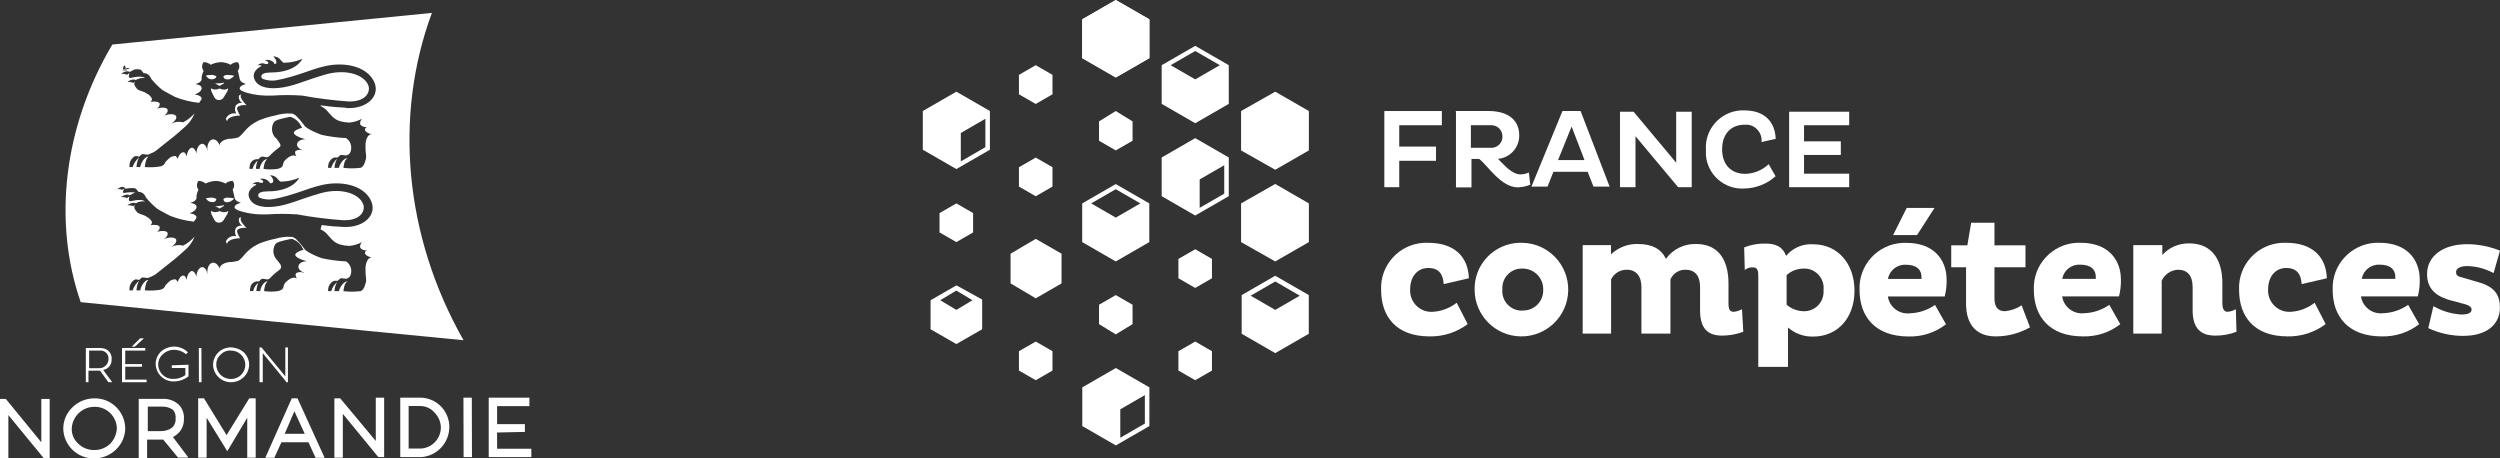 <?xml version="1.0" encoding="UTF-8"?><svg id="Calque_2" xmlns="http://www.w3.org/2000/svg" viewBox="0 0 286.87 52.6"><rect x="0" y="0" width="286.87" height="52.6" fill="#333333" stroke="none"/><defs><style>.cls-1{fill:#fff;}</style></defs><g id="exports"><g id="logo-partenaires"><g id="e414c271-f5a5-4ed9-af0b-f5e8096d0816"><g id="accbce87-867c-4996-a16b-0c5fa5b7d5ed"><g id="fc0dff36-b074-4435-b941-ca06ba8843a7"><path class="cls-1" d="m168.41,37.19c-1.26.95-2.8,1.44-4.37,1.41-3.85,0-5.56-2.3-5.56-5.33-.13-2.86,2.09-5.28,4.95-5.41.15,0,.3,0,.45,0,3.04,0,4.59,1.63,4.67,4.07l-2.89.67c-.07-1.11-.52-1.85-1.78-1.85s-2.07,1.04-2.07,2.44c-.08,1.35.94,2.51,2.29,2.59.1,0,.2,0,.31,0,1-.06,1.95-.42,2.74-1.04l1.26,2.44Z"/><path class="cls-1" d="m174.71,35.63c1.27.04,2.33-.95,2.37-2.22,0-.05,0-.1,0-.15.05-1.3-.97-2.39-2.27-2.44-.04,0-.07,0-.11,0-1.23-.05-2.26.91-2.31,2.14,0,.1,0,.21,0,.31-.08,1.22.84,2.28,2.07,2.37.08,0,.15,0,.23,0m0-7.78c2.97.06,5.32,2.52,5.26,5.48-.06,2.97-2.52,5.32-5.48,5.26-2.91-.06-5.24-2.42-5.26-5.33-.08-2.91,2.22-5.33,5.14-5.41.12,0,.23,0,.35,0"/><path class="cls-1" d="m184.86,28.15v1.04c.83-.8,1.96-1.23,3.11-1.19,1.63,0,2.67.59,3.19,1.7.8-1.11,2.11-1.75,3.48-1.7,2.67,0,3.7,2,3.7,4.52v2.3c0,.52.07.96.59.96.34-.03.67-.13.96-.3l.15,2.59c-.78.29-1.61.44-2.44.44-1.63,0-2.52-.81-2.52-2.89v-2.67c0-1.33-.59-2-1.7-2-.74,0-1.41.43-1.7,1.11v6.22h-3.33v-5.33c0-1.26-.59-2-1.7-2-.76,0-1.45.43-1.78,1.11v6.22h-3.26v-10.15h3.26Z"/><path class="cls-1" d="m205.01,31.56v3.41c.54.46,1.22.72,1.93.74,1.23.05,2.26-.91,2.31-2.14,0-.1,0-.21,0-.31.12-1.22-.77-2.31-1.99-2.44-.1-.01-.21-.01-.31,0-.71,0-1.4.26-1.93.74m-3.26,10.45v-10.37c0-.52-.07-.96-.59-.96-.35-.03-.69.08-.96.3l-.07-2.59c.78-.31,1.61-.46,2.44-.44,1.19,0,2,.37,2.37,1.41.77-.92,1.92-1.41,3.11-1.33,2.82,0,4.74,2.22,4.74,5.33s-1.93,5.26-4.74,5.26c-1.06.03-2.09-.34-2.89-1.04v4.52h-3.41v-.07Z"/><path class="cls-1" d="m219.97,26.97h-2.74l1.56-3.11h3.19l-2,3.11Zm.52,4.82c0-.81-.52-1.41-1.78-1.41-1.01-.06-1.9.64-2.07,1.63h3.85v-.22Zm2.82,5.41c-1.22.96-2.74,1.45-4.3,1.41-3.85,0-5.63-2.3-5.63-5.33-.13-2.86,2.09-5.28,4.95-5.41.15,0,.3,0,.45,0,3.11,0,4.59,1.93,4.59,4.22.02.65-.06,1.3-.22,1.93h-6.52c.18,1.22,1.3,2.07,2.52,1.93,1.04-.03,2.04-.37,2.89-.96l1.26,2.22Z"/><path class="cls-1" d="m228.86,25.56v2.59h3.56v2.52h-3.56v3.56c0,1.04.44,1.48,1.19,1.48.69-.06,1.35-.29,1.93-.67l.96,2.52c-1.2.68-2.55,1.04-3.93,1.04-2.15,0-3.41-1.26-3.41-3.78v-4.15h-1.7v-2.52h1.85l.44-2.59h2.67Z"/><path class="cls-1" d="m240.49,31.78c0-.81-.52-1.41-1.78-1.41-1.01-.06-1.9.64-2.07,1.63h3.85v-.22Zm2.82,5.41c-1.22.96-2.74,1.45-4.3,1.41-3.85,0-5.63-2.3-5.63-5.33-.13-2.86,2.09-5.28,4.95-5.41.15,0,.3,0,.45,0,3.11,0,4.59,1.93,4.59,4.22.02.65-.06,1.3-.22,1.93h-6.52c.18,1.22,1.3,2.07,2.52,1.93,1.04-.03,2.04-.37,2.89-.96l1.26,2.22Z"/><path class="cls-1" d="m248.12,28.15v1.11c.79-.88,1.93-1.36,3.11-1.33,2.67,0,3.78,2,3.78,4.52v2.37c0,.52.15.96.59.96.34-.03.67-.13.96-.3l.07,2.59c-.78.3-1.61.45-2.44.44-1.63,0-2.59-.81-2.59-2.89v-2.67c0-1.33-.59-2-1.7-2-.8.05-1.51.53-1.85,1.26v6.07h-3.26v-10.15h3.33Z"/><path class="cls-1" d="m266.86,37.19c-1.26.95-2.8,1.44-4.37,1.41-3.85,0-5.56-2.3-5.56-5.33-.13-2.86,2.09-5.28,4.95-5.41.15,0,.3,0,.45,0,3.04,0,4.59,1.63,4.67,4.07l-2.89.67c-.07-1.11-.52-1.85-1.78-1.85s-2.07,1.04-2.07,2.44c-.08,1.35.94,2.51,2.29,2.59.1,0,.2,0,.31,0,1-.06,1.95-.42,2.74-1.04l1.26,2.44Z"/><path class="cls-1" d="m274.86,31.78c0-.81-.52-1.41-1.78-1.41-1.01-.06-1.9.64-2.07,1.63h3.85v-.22Zm2.74,5.41c-1.22.96-2.74,1.45-4.3,1.41-3.85,0-5.63-2.3-5.63-5.33-.13-2.86,2.09-5.28,4.95-5.41.15,0,.3,0,.45,0,3.11,0,4.59,1.93,4.59,4.22.02.65-.06,1.3-.22,1.93h-6.52c.18,1.22,1.3,2.07,2.52,1.93,1.04-.03,2.04-.37,2.89-.96l1.26,2.22Z"/><path class="cls-1" d="m286.13,31.34c-.93-.51-1.97-.79-3.04-.81-.67,0-1.26.22-1.26.67s.22.52.81.67l1.78.52c1.85.52,2.44,1.48,2.44,2.89,0,2-1.56,3.26-4.22,3.26-1.38,0-2.75-.3-4-.89l.59-2.52c.97.56,2.06.89,3.19.96.74,0,1.19-.15,1.19-.59,0-.3-.37-.52-1.04-.67l-1.63-.44c-1.63-.52-2.44-1.41-2.44-2.96,0-2,1.78-3.41,4.59-3.41,1.29,0,2.58.26,3.78.74l-.74,2.59Z"/><polygon class="cls-1" points="160.56 18.45 160.56 21.48 158.85 21.48 158.85 12.74 165.45 12.74 165.45 14.37 160.56 14.37 160.56 16.82 164.78 16.82 164.78 18.45 160.56 18.45"/><path class="cls-1" d="m168.78,14.37v2.59h2.22c.71.07,1.34-.46,1.4-1.16,0-.03,0-.06,0-.09.04-.7-.49-1.3-1.19-1.34-.07,0-.15,0-.22,0h-2.22Zm-1.78-1.63h3.85c1.7,0,3.48.67,3.48,2.82,0,1.39-1.06,2.55-2.44,2.67.81.81,1.63,1.78,2.59,1.78.33,0,.66-.08.96-.22l.15,1.41c-.45.18-.92.28-1.41.3-1.93,0-3.41-2.44-4.44-3.26h-.89v3.26h-1.78v-8.74h-.07Z"/><path class="cls-1" d="m178.78,18.37h3.04l-1.48-3.85-1.56,3.85Zm.52-5.63h2.07l3.33,8.67h-1.85l-.67-1.7h-3.93l-.67,1.7h-1.85l3.56-8.67Z"/><polygon class="cls-1" points="187.67 15.63 187.67 21.48 185.89 21.48 185.89 12.82 187.45 12.82 192.34 18.67 192.34 12.82 194.12 12.82 194.12 21.48 192.56 21.48 187.67 15.63"/><path class="cls-1" d="m203.75,20.22c-.98.88-2.24,1.38-3.56,1.41-2.29.16-4.28-1.57-4.44-3.86-.01-.19-.01-.39,0-.58-.15-2.35,1.64-4.37,3.99-4.52.15,0,.3-.01.46,0,2.22,0,3.48,1.26,3.56,3.26l-1.63.37c.11-.99-.61-1.89-1.6-1.99-.11-.01-.22-.01-.33,0-1.56,0-2.59,1.04-2.59,2.82s1.04,2.82,2.67,2.82c1-.03,1.95-.42,2.67-1.11l.81,1.41Z"/><polygon class="cls-1" points="205.3 21.48 205.3 12.82 212.19 12.82 212.19 14.37 207.01 14.37 207.01 16.22 211.23 16.22 211.23 17.78 207.01 17.78 207.01 19.93 212.19 19.93 212.19 21.48 205.3 21.48"/><polygon class="cls-1" points="131.89 6.67 131.89 2.22 128.03 0 124.18 2.22 124.18 6.67 128.03 8.89 131.89 6.67"/><polygon class="cls-1" points="129.96 16.15 129.96 13.93 128.03 12.74 126.11 13.93 126.11 16.15 128.03 17.26 129.96 16.15"/><polygon class="cls-1" points="129.96 37.19 129.96 34.97 128.03 33.86 126.11 34.97 126.11 37.19 128.03 38.37 129.96 37.19"/><polygon class="cls-1" points="124.18 2.22 124.18 6.67 128.03 8.89 131.89 6.67 131.89 2.22 128.03 0 124.18 2.22"/><polygon class="cls-1" points="142.41 12.74 142.41 17.26 146.33 19.48 150.19 17.26 150.19 12.74 146.33 10.52 142.41 12.74"/><polygon class="cls-1" points="142.41 23.34 142.41 27.78 146.33 30 150.19 27.78 150.19 23.34 146.33 21.11 142.41 23.34"/><polygon class="cls-1" points="107.81 24.45 107.81 26.67 109.74 27.78 111.66 26.67 111.66 24.45 109.74 23.34 107.81 24.45"/><polygon class="cls-1" points="116.92 8.59 116.92 10.82 118.85 11.93 120.77 10.82 120.77 8.59 118.85 7.48 116.92 8.59"/><polygon class="cls-1" points="116.92 19.19 116.92 21.41 118.85 22.52 120.77 21.41 120.77 19.19 118.85 18.08 116.92 19.19"/><polygon class="cls-1" points="115.96 29.11 115.96 32.52 118.85 34.23 121.81 32.52 121.81 29.11 118.85 27.41 115.96 29.11"/><polygon class="cls-1" points="135.22 29.71 135.22 31.93 137.15 33.04 139.07 31.93 139.07 29.71 137.15 28.6 135.22 29.71"/><polygon class="cls-1" points="135.22 40.3 135.22 42.52 137.15 43.63 139.07 42.52 139.07 40.3 137.15 39.19 135.22 40.3"/><polygon class="cls-1" points="116.92 40.3 116.92 42.52 118.85 43.63 120.77 42.52 120.77 40.3 118.85 39.19 116.92 40.3"/><path class="cls-1" d="m140.48,22.22l-2.82,1.63v-3.26l2.82-1.63v3.26Zm-3.33-6.37l-3.85,2.22v4.44l3.85,2.22,3.85-2.22v-4.44l-3.85-2.22Z"/><path class="cls-1" d="m131.37,48.6l-2.82,1.63v-3.26l2.82-1.63v3.26Zm.52-4.15l-3.85-2.22-3.85,2.22v4.44l3.85,2.22,3.85-2.22v-4.44Z"/><path class="cls-1" d="m113.07,16.89l-2.82,1.63v-3.26l2.82-1.63v3.26Zm.52-4.15l-3.85-2.22-3.85,2.22v4.44l3.85,2.22,3.85-2.22v-4.44Z"/><path class="cls-1" d="m109.74,33.34l1.85,1.11-1.85,1.11-1.85-1.11,1.85-1.11Zm0-.59l-2.96,1.7v3.33l2.96,1.7,2.96-1.7v-3.41l-2.96-1.63Z"/><path class="cls-1" d="m146.33,31.63l-3.85,2.22,3.85-2.22Z"/><path class="cls-1" d="m146.33,32.3l2.82,1.63-2.82,1.63-2.82-1.63,2.82-1.63Zm3.85,1.56h0l-3.85-2.22-3.85,2.22v4.44l3.85,2.22,3.85-2.22v-4.44Z"/><path class="cls-1" d="m130.85,23.34l-2.82,1.63-2.82-1.63,2.82-1.63,2.82,1.63Zm-2.82-2.22h0l-3.85,2.22v4.44l3.85,2.22,3.85-2.22v-4.44l-3.85-2.22Z"/><path class="cls-1" d="m137.15,9.11l-2.82-1.63,2.82-1.63,2.82,1.63-2.82,1.63Zm0-3.85l-3.85,2.22v4.44l3.85,2.22,3.85-2.22v-4.44l-3.85-2.22Z"/></g></g></g><g id="ad9bb453-ff54-4ffb-bb70-bacb01257196"><g id="b681c9b3-0108-4668-9cc6-0cee48d9b7b7"><g id="b6c99b58-fdca-4247-ac79-aae83a7c732c"><path class="cls-1" d="m12.82,41.19c0-.37-.15-1.26-1.41-1.26h-1.56v3.93h.3v-1.33h1.33l.96,1.33h.44l-1.04-1.41c.61-.1,1.03-.65.96-1.26Zm-2.59,1.04v-2h1.19c.3-.04.61.07.81.3.16.18.24.42.22.67,0,.58-.47,1.05-1.04,1.05-.05,0-.1,0-.14,0h-1.04Z"/><polygon class="cls-1" points="14.37 43.56 14.37 42.08 16.3 42.08 16.3 41.78 14.37 41.78 14.37 40.23 16.67 40.23 16.67 39.93 14 39.93 14 43.86 16.82 43.86 16.82 43.56 14.37 43.56"/><polygon class="cls-1" points="16.52 38.82 16.08 38.82 15.11 39.78 15.48 39.78 16.52 38.82"/><path class="cls-1" d="m19.71,41.93v.3h1.56v.81c-.41.3-.9.46-1.41.44h0c-.92.02-1.68-.7-1.7-1.61,0,0,0-.01,0-.02-.02-.45.17-.89.52-1.19.33-.33.79-.52,1.26-.52h0c.48-.01.95.15,1.33.44l.07.07.22-.22-.07-.07c-.42-.39-.98-.6-1.56-.59h0c-.55.02-1.07.23-1.48.59-.37.37-.59.88-.59,1.41.03,1.12.95,2.01,2.07,2h0c.62,0,1.22-.21,1.7-.59h0v-1.33l-1.93.07Z"/><rect class="cls-1" x="22.82" y="39.93" width=".3" height="3.93" transform="translate(-.11 .06) rotate(-.15)"/><path class="cls-1" d="m26.52,39.86h0c-.55,0-1.09.2-1.48.59-.37.37-.59.88-.59,1.41.03,1.12.95,2.01,2.07,2h0c1.12,0,2.04-.88,2.07-2,0-.53-.22-1.03-.59-1.41-.41-.36-.93-.57-1.48-.59Zm0,.37c.9,0,1.63.73,1.63,1.63s-.73,1.63-1.63,1.63h0c-.92.02-1.68-.7-1.7-1.61,0,0,0-.01,0-.02-.02-.45.17-.89.52-1.19.31-.32.74-.48,1.19-.44Z"/><polygon class="cls-1" points="33.04 39.86 32.74 39.86 32.74 43.19 30 39.86 29.78 39.86 29.78 43.86 30.15 43.86 30.15 40.52 32.82 43.78 32.82 43.86 33.04 43.86 33.04 39.86"/><polygon class="cls-1" points="4.74 45.78 4.74 50.75 .67 45.78 0 45.78 0 52.6 .96 52.6 .96 47.63 5.04 52.6 5.7 52.6 5.7 45.78 4.74 45.78"/><path class="cls-1" d="m10.82,45.71h0c-.94,0-1.85.37-2.52,1.04-.67.64-1.04,1.52-1.04,2.44.04,1.92,1.63,3.45,3.55,3.41h0c.94,0,1.85-.37,2.52-1.04.67-.64,1.04-1.52,1.04-2.44-.04-1.92-1.63-3.45-3.55-3.41h0Zm0,5.93c-.69.01-1.36-.25-1.85-.74-.48-.43-.75-1.05-.74-1.7.05-1.4,1.19-2.51,2.59-2.52h0c1.39-.03,2.54,1.06,2.59,2.44-.02.66-.29,1.29-.74,1.78-.5.48-1.16.75-1.85.74Z"/><path class="cls-1" d="m21.11,48c.02-.58-.19-1.14-.59-1.56-.52-.48-1.22-.72-1.93-.67h-2.67v6.82h.96v-2.15h1.85l1.7,2.07h1.19l-1.78-2.37c.83-.38,1.33-1.24,1.26-2.15Zm-4.15,1.48v-2.82h1.7c.43-.01.84.12,1.19.37.23.26.34.61.3.96.04.42-.12.84-.44,1.11-.37.25-.81.38-1.26.37h-1.48Z"/><polygon class="cls-1" points="28.6 45.71 26 49.93 23.41 45.71 22.74 45.71 22.74 52.52 23.71 52.52 23.71 47.93 26.08 51.78 28.37 47.93 28.37 52.52 29.34 52.52 29.34 45.71 28.6 45.71"/><path class="cls-1" d="m33.48,45.71l-3.04,6.82h1.04l.81-1.78h3.11l.81,1.78h1.04l-3.11-6.82h-.67Zm-.81,4.07l1.11-2.59,1.19,2.59h-2.3Z"/><polygon class="cls-1" points="43.12 45.63 43.12 50.6 39.04 45.71 38.37 45.71 38.37 52.52 39.34 52.52 39.34 47.49 43.41 52.45 44.08 52.45 44.08 45.63 43.12 45.63"/><path class="cls-1" d="m48.15,45.63h-2.22v6.82h2.44c1.78-.14,3.16-1.62,3.19-3.41.03-1.85-1.45-3.38-3.3-3.41-.03,0-.07,0-.1,0Zm-1.26,5.85v-4.89h1.26c.65-.02,1.28.25,1.7.74.45.45.72,1.06.74,1.7,0,1.3-1,2.37-2.3,2.44h-1.41Z"/><rect class="cls-1" x="53.19" y="45.63" width=".96" height="6.82" transform="translate(-.13 .14) rotate(-.15)"/><polygon class="cls-1" points="60.97 51.49 57.04 51.49 57.04 49.63 60.23 49.56 60.23 48.67 57.04 48.67 57.04 46.6 60.75 46.6 60.75 45.63 56.08 45.63 56.08 52.45 60.97 52.45 60.97 51.49"/><path class="cls-1" d="m26.15,24.22c-.37.3-.96,0-.96,0-.3.17-.66.17-.96,0-.07-.07,0,.37.15.59s.22.74.74.74h0c.52,0,.59-.44.81-.74s.3-.59.22-.59Z"/><path class="cls-1" d="m27.63,25.04c0-.08.07-.14.15-.15,0,0-.37.07-.37.22-.04.34.14.67.44.81-.31-.09-.64.03-.81.3-.12.29-.1.62.07.89-.49-.12-.99.13-1.19.59.02.11.07.21.15.3v-.07c.07-.37.81-.59,1.48-.59-.22-.37-.44-.81-.3-.96s.52-.3,1.04-.22c-.37-.37-.74-.81-.67-1.11Z"/><path class="cls-1" d="m26.15,23.19c.22,0,.3-.07.52-.22s.15-.15.15-.22c-.25-.04-.49-.07-.74-.07-.16,0-.32.05-.44.15,0,.22.15.44.52.37Z"/><path class="cls-1" d="m24.67,23.63h0l.52.3h0l.52-.3v-.07h-.07c-.17.04-.34.06-.52.07-.07.07-.44,0-.44,0Z"/><path class="cls-1" d="m26.15,9.11c.22,0,.3-.07.52-.22s.15-.15.15-.22c-.25-.04-.49-.07-.74-.07-.16,0-.32.05-.44.15,0,.22.15.37.52.37Z"/><path class="cls-1" d="m24.82,22.82c-.14-.06-.29-.11-.44-.15-.25,0-.5.03-.74.07,0,.07.07.15.15.22.13.15.32.23.52.22.21.07.44-.05.5-.26.01-.03.02-.07.02-.11Z"/><path class="cls-1" d="m24.67,9.56h0l.52.3h0l.52-.3v-.07h-.07c-.17.04-.34.06-.52.07h-.44Z"/><path class="cls-1" d="m49.56,1.48c-12.22,1.19-24.45,2.44-36.67,3.63-5.63,9.48-6.82,20.37-3.63,29.56,14.67,1.48,29.26,2.96,43.93,4.37-6.82-12-8-25.78-3.63-37.56Zm-14.67,29.85h0c-.28-.15-.61-.15-.89,0-.15.15-.07.37.07.67l-.07-.07c-.3-.22-.89.07-1.33.59-.08.14-.13.29-.15.44-.07.22-.15.3-.59.44-.54.08-1.09.08-1.63,0,0,0,.07-.96.44-1.11h-.07c-.44,0-.81.81-.81,1.11h-.44c.02-.33.09-.66.22-.96-.3.25-.51.59-.59.96h-.37c0-.18.03-.35.07-.52.09-.31.35-.53.67-.59h.3c.15-.15.22-.3.44-.3s.3.07.52.07.37-.22.59-.44.52-.44.89-.74c.22-.3.07-.52-.37-1.04-.46-.48-.56-1.2-.22-1.78.15-.3.89-.44,1.56-.59.3-.07.44-.07.52,0,.46.18.83.52,1.04.96.07.07.07.15.15.22-.52.15-.96.37-.96.59s.52.52,1.11.67c.07,0,.15.07.22.07-.52,0-.89.22-.96.52s.15.59.67.81Zm1.85-5.04c.24.11.47.26.67.44.44.44.81,1.11,1.63,1.33.31.09.64.14.96.15h.15c.49-.05.97-.21,1.41-.44h0c-.19.16-.28.42-.22.67.26.29.68.38,1.04.22h-.07c-.3.07-.44.22-.44.37s.3.44.81.52h-.07c-.37,0-.67.59-.67,1.26-.01.4.01.79.07,1.19v.3c-.07.22-.22,1.04-.67,1.11-.64.08-1.29.08-1.93,0,0,0,.07-1.04.52-1.11h-.07c-.52,0-.96.89-.96,1.11h-.52c.02-.36.12-.72.3-1.04-.32.27-.55.63-.67,1.04h-.37c0-.18.03-.35.07-.52.15-.37.44-.67.74-.67h.3c.15-.15.3-.3.44-.3s.37.07.52.07c.24-.04.45-.21.52-.44.2-.58,0-1.22-.52-1.56h-.07c-.92-.04-1.84-.17-2.74-.37-.51-.18-1.01-.4-1.48-.67-.44-.3-.37-.22-.52-.44-.29-.4-.61-.77-.96-1.11h0c-.15-.07-.3-.22-.44-.22h-.07c-.63-.04-1.25.04-1.85.22-.66.13-1.31.33-1.93.59-1.48.74-1.63,1.48-2.3,1.93-.27.07-.54.12-.81.15h-.22c-.59.07-1.11.37-1.11.74-.15-.37-.44-.67-.74-.67-.44,0-.74.59-.67,1.26v.07c-.07-.52-.37-.89-.67-.81s-.59.52-.59,1.11h0c-.07-.37-.3-.67-.52-.67s-.59.44-.59,1.04c-.07-.3-.22-.52-.37-.52-.3,0-.52.3-.67.74-.06-.11-.13-.21-.22-.3-.3-.03-.6.08-.81.3l-.37.37c-.15.3-.15.37-.59.52-.59.09-1.18.12-1.78.07,0,0,.07-1.04.44-1.19h-.07c-.44,0-.89.89-.89,1.19h-.44c.02-.39.12-.77.3-1.11-.34.3-.6.68-.74,1.11h-.37c0-.2.02-.4.07-.59.15-.37.44-.67.67-.67.13,0,.25.02.37.07.15-.15.3-.3.44-.3s.37.07.52.07.52-.22.74-.3c.07,0,1.04-.81,2-1.56.22-.15,1.33-1.11,1.48-1.26.53-.43.94-.99,1.19-1.63-.37.43-.82.79-1.33,1.04-.45-.13-.93-.07-1.33.15h0c.44-.3.67-.67.52-.89s-.74-.3-1.41,0h0c.37-.22.52-.52.44-.74s-.67-.3-1.26-.07c.24-.1.38-.34.37-.59-.07-.22-.52-.3-1.04-.22.08-.08.13-.18.15-.3-.03-.14-.11-.27-.22-.37-.15-.15-.22-.22-.3-.22-.44-.37-.89-.3-1.19-.59-.12-.13-.22-.28-.3-.44-.04-.15-.01-.31.07-.44l-.22.22-.07-.07c-.19-.05-.39-.08-.59-.07,0,0,.59-.44.96-.22h0c.31-.19.68-.26,1.04-.22-.37-.37-1.7,0-1.7,0l-.07-.07-.07-.07c0-.15.03-.3.07-.44l-.3.22-.07-.07c-.19-.05-.39-.08-.59-.07,0,0,.59-.44.96-.22h.07c.19-.11.39-.21.59-.3-.45-.06-.9-.04-1.33.07,0-.07-.07-.07-.07-.15.02-.15.1-.29.22-.37l-.37.15c-.07-.15-.52-.07-.52-.07,0,0,.52-.44.81-.22l.15.15c.44-.07,1.11-.15,1.26.07,0,.07.15.15.22.3.26-.01.5.1.67.3.09.11.17.24.22.37.38.46.8.88,1.26,1.26.22.15,1.48.81,1.48.81.88.35,1.8.57,2.74.67.15-.22.3-.37.3-.52-.07-.37-.81-.44-.81-.44,0,0,.74-.22.81-.67s-.74-.52-.74-.52c0,0,.74-.15.74-.59-.02-.31.06-.62.22-.89,0-.07-.07-.07-.07-.15-.16-.28-.13-.64.07-.89.3,0,.59.1.81.3.37-.18.77-.28,1.19-.3h0c.39.02.77.12,1.11.3.22-.2.52-.3.81-.3.21.25.24.61.07.89,0,.04-.03.07-.07.07.09.32.16.64.22.96.07.44.74.59.74.59,0,0-.74.15-.74.52s1.48.67,2.07.74c.57.07,1.13.09,1.7.07,1.13-.08,2.27-.08,3.41,0,1.74.32,3.5.54,5.26.67,1.93.07,2.52-.96,2.37-1.7-.37-1.33-2.52-2.07-4.89-1.41s-3.78,1.41-5.41,1.56c-1.41.15-2.67-.15-2.89-1.26-.07-.52.3-.96.89-1.26-.07-.15-.44-.07-.44-.07.23-.24.59-.31.89-.15h.15c.07,0,.15,0,.15-.07.15-.22-.37-.37-.37-.37.41-.12.86.03,1.11.37.04.1.14.14.24.11.02,0,.04-.02.06-.03.22-.07.22-.44-.22-.89.81.07.81.52,1.19.74h.15c.69-.02,1.37-.17,2-.44-.07.15-.81,1.56-3.63,1.56-1.41,0-1.11.67-.89.74.5.19,1.03.24,1.56.15,2.3-.44,4-1.26,5.33-1.56,2.22-.59,4.82-.15,5.78,1.56s-.67,3.33-3.11,3.19c-.82-.03-1.63-.1-2.44-.22-.07.17-.12.34-.15.52Zm-5.11-10.45c-.46-.48-.56-1.2-.22-1.78.15-.3.89-.44,1.56-.59.3-.07.44-.07.52,0,.46.18.83.52,1.04.96.07.07.07.15.15.22-.52.15-.96.37-.96.59s.52.52,1.11.67c.07,0,.15.07.22.07-.52,0-.89.22-.96.52s.22.59.74.81h0c-.28-.15-.61-.15-.89,0-.15.15-.07.37.07.67l-.07-.07c-.3-.22-.89.07-1.33.59-.08.14-.13.29-.15.44-.07.22-.15.3-.59.44-.54.08-1.09.08-1.63,0,0,0,.07-.96.44-1.11h-.07c-.44,0-.81.81-.81,1.11h-.44c.02-.33.09-.66.22-.96-.3.25-.51.59-.59.96h-.37c0-.18.03-.35.07-.52.09-.31.35-.53.67-.59h.3c.15-.15.22-.3.44-.3s.3.07.52.07.37-.22.59-.44.52-.44.89-.74c.22-.22,0-.44-.44-1.04Zm8.07-3.48c-.82-.03-1.63-.1-2.44-.22-.52-.07-.52,0-.52,0,.24.11.47.26.67.44.44.44.81,1.11,1.63,1.33.31.09.64.14.96.15h.15c.49-.05.97-.21,1.41-.44h0c-.19.16-.28.42-.22.67.26.29.68.38,1.04.22h-.07c-.3.07-.44.22-.44.37s.3.44.81.52h-.07c-.37,0-.67.59-.67,1.26-.01.4.01.79.07,1.19v.3c-.07.22-.22,1.04-.67,1.11-.64.08-1.29.08-1.93,0,0,0,.07-1.04.52-1.11h-.07c-.52,0-.96.89-.96,1.11h-.52c.02-.36.12-.72.3-1.04-.32.27-.55.63-.67,1.04h-.37c0-.18.03-.35.07-.52.15-.37.44-.67.74-.67h.3c.15-.15.3-.3.44-.3s.37.07.52.07c.24-.04.45-.21.52-.44.2-.58,0-1.22-.52-1.56h-.07c-.92-.04-1.84-.17-2.74-.37-.51-.18-1.01-.4-1.48-.67-.44-.3-.37-.22-.52-.44-.29-.4-.61-.77-.96-1.11h0c-.15-.07-.3-.22-.44-.22h-.07c-.63-.04-1.25.04-1.85.22-.66.13-1.31.33-1.93.59-1.48.74-1.63,1.48-2.3,1.93-.27.07-.54.12-.81.15h-.22c-.59.07-1.11.37-1.11.74-.15-.37-.44-.67-.74-.67-.44,0-.74.59-.67,1.26v.07c-.07-.52-.37-.89-.67-.81s-.59.52-.59,1.11h0c-.07-.37-.3-.67-.52-.67s-.59.44-.59,1.04c-.07-.3-.22-.52-.37-.52-.3,0-.52.3-.67.74-.06-.11-.13-.21-.22-.3-.3-.03-.6.08-.81.3l-.37.37c-.15.3-.15.37-.59.52-.59.09-1.18.12-1.78.07,0,0,.07-1.04.44-1.19h-.07c-.44,0-.89.89-.89,1.19h-.44c.02-.39.12-.77.3-1.11-.34.3-.6.68-.74,1.11h-.37c0-.2.02-.4.07-.59.15-.37.44-.67.67-.67.13,0,.25.02.37.07.15-.15.3-.3.44-.3s.37.07.52.07.52-.22.74-.3c.07,0,1.04-.81,2-1.56.22-.15,1.33-1.11,1.48-1.26.53-.43.94-.99,1.19-1.63-.37.43-.82.79-1.33,1.04-.45-.13-.93-.07-1.33.15h0c.44-.3.67-.67.52-.89s-.74-.3-1.41,0h0c.37-.22.52-.52.44-.74s-.67-.3-1.26-.07c.24-.1.38-.34.37-.59-.07-.22-.52-.3-1.04-.22.08-.08.13-.18.15-.3-.03-.14-.11-.27-.22-.37-.15-.15-.22-.22-.3-.22-.44-.37-.89-.3-1.19-.59-.12-.13-.22-.28-.3-.44-.04-.15-.01-.31.07-.44l-.22.22-.07-.07c-.19-.05-.39-.08-.59-.07,0,0,.59-.44.96-.22h0c.31-.19.68-.26,1.04-.22-.37-.37-1.7,0-1.7,0l-.07-.07-.07-.07c0-.15.03-.3.07-.44l-.3.22-.07-.07c-.19-.05-.39-.08-.59-.07,0,0,.59-.44.96-.22h.07c.19-.11.39-.21.59-.3-.45-.06-.9-.04-1.33.07,0-.07-.07-.07-.07-.15.02-.15.1-.29.22-.37l.22.67c-.07-.15-.52-.07-.52-.07,0,0,.52-.44.81-.22l.15.15c.44-.07,1.11-.15,1.26.07,0,.07.15.15.22.3.26-.01.5.1.67.3.09.11.17.24.22.37.38.46.8.88,1.26,1.26.22.15,1.48.81,1.48.81.88.35,1.8.57,2.74.67.15-.22.3-.37.3-.52-.07-.37-.81-.44-.81-.44,0,0,.74-.22.81-.67s-.74-.52-.74-.52c0,0,.74-.15.74-.59-.02-.31.06-.62.22-.89,0-.07-.07-.07-.07-.15-.16-.28-.13-.64.07-.89.3,0,.59.1.81.3.37-.18.77-.28,1.19-.3h0c.39.02.77.12,1.11.3.22-.2.52-.3.81-.3.21.25.24.61.07.89,0,.04-.03.07-.07.07.09.32.16.64.22.96.07.44.74.59.74.59,0,0-.74.15-.74.52s1.48.67,2.07.74c.57.07,1.13.09,1.7.07,1.13-.08,2.27-.08,3.41,0,1.74.32,3.5.54,5.26.67,1.93.07,2.52-.96,2.37-1.7-.37-1.33-2.52-2.07-4.89-1.41-2.37.67-3.78,1.41-5.41,1.56-1.41.15-2.67-.15-2.89-1.26-.07-.52.3-.96.89-1.26-.07-.15-.44-.07-.44-.07.23-.24.59-.31.89-.15h.15c.07,0,.15,0,.15-.07.15-.22-.37-.37-.37-.37.41-.12.86.03,1.11.37-.15.07,0,.07.07.07.22-.07.22-.44-.22-.89.81.07.81.52,1.19.74h.15c.69-.02,1.37-.17,2-.44-.07.15-.81,1.56-3.63,1.56-1.41,0-1.11.67-.89.74.5.19,1.03.24,1.56.15,2.3-.44,4-1.26,5.33-1.56,2.22-.59,4.82-.15,5.78,1.56s-.67,3.33-3.11,3.19Z"/><path class="cls-1" d="m26.15,10.15c-.37.3-.96,0-.96,0-.3.17-.66.17-.96,0-.07-.07,0,.37.15.59s.22.74.74.74h0c.52,0,.59-.44.81-.74s.3-.67.22-.59Z"/><path class="cls-1" d="m27.63,10.96c0-.08.07-.14.15-.15,0,0-.37.07-.37.22-.04.34.14.67.44.81-.31-.09-.64.03-.81.3-.12.29-.1.62.07.89-.49-.12-.99.13-1.19.59.02.11.07.21.15.3v-.07c.07-.37.81-.59,1.48-.59-.22-.37-.44-.81-.3-.96s.52-.3,1.04-.22c-.37-.37-.74-.89-.67-1.11Z"/><path class="cls-1" d="m24.82,8.74c-.14-.06-.29-.11-.44-.15-.25,0-.5.03-.74.07,0,.07.07.15.15.22.13.15.32.23.52.22.3,0,.52-.15.52-.37Z"/></g></g></g></g></g></svg>